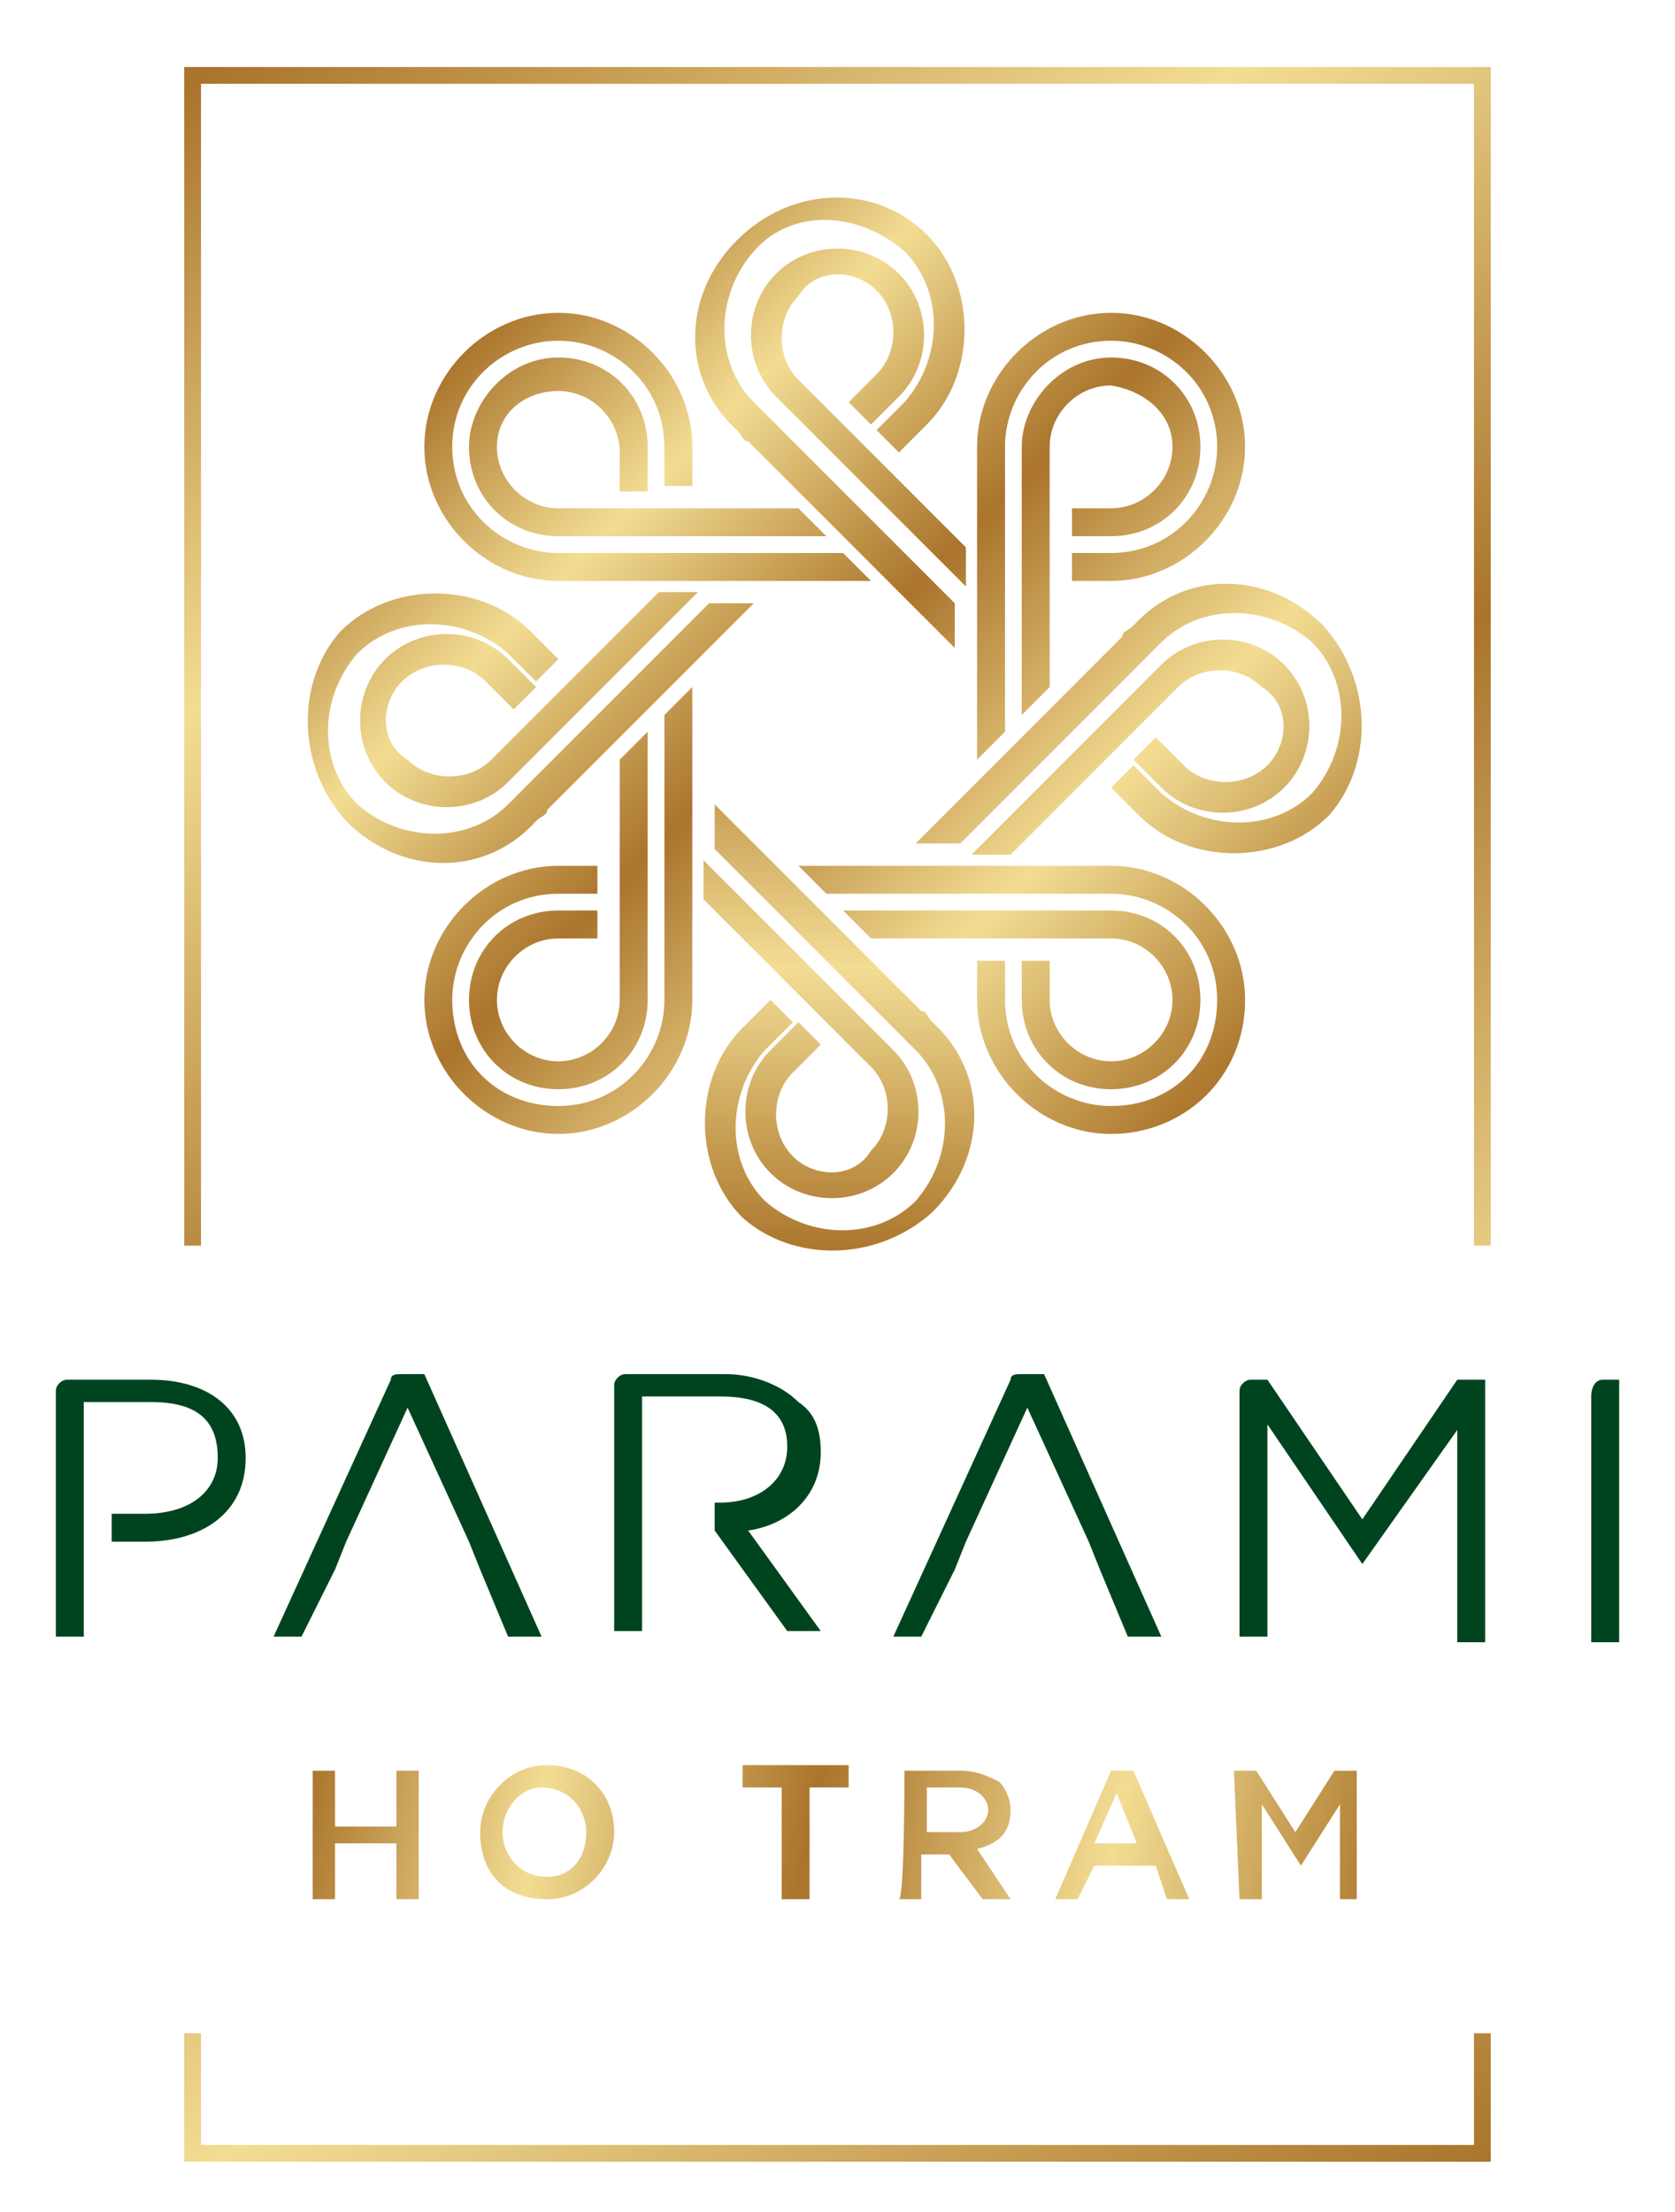 <?xml version="1.0" encoding="utf-8"?>
<!-- Generator: Adobe Illustrator 22.0.0, SVG Export Plug-In . SVG Version: 6.00 Build 0)  -->
<svg version="1.1" id="Layer_1" xmlns="http://www.w3.org/2000/svg" xmlns:xlink="http://www.w3.org/1999/xlink" x="0px" y="0px"
	 viewBox="0 0 30 39.6" style="enable-background:new 0 0 30 39.6;" xml:space="preserve">
<style type="text/css">
	.st0{fill:url(#SVGID_1_);}
	.st1{fill:url(#SVGID_2_);}
	.st2{fill:url(#SVGID_3_);}
	.st3{fill:url(#SVGID_4_);}
	.st4{fill:url(#SVGID_5_);}
	.st5{fill:url(#SVGID_6_);}
	.st6{fill:url(#SVGID_7_);}
	.st7{fill:url(#SVGID_8_);}
	.st8{fill:#00441F;}
	.st9{fill:url(#SVGID_9_);}
	.st10{fill:url(#SVGID_10_);}
	.st11{fill:url(#SVGID_11_);}
	.st12{fill:url(#SVGID_12_);}
	.st13{fill:url(#SVGID_13_);}
	.st14{fill:url(#SVGID_14_);}
	.st15{fill:url(#SVGID_15_);}
</style>
<g>
	<g>
		
			<linearGradient id="SVGID_1_" gradientUnits="userSpaceOnUse" x1="12.046" y1="46.752" x2="25.484" y2="33.314" gradientTransform="matrix(1 0 0 -1 0 49.224)">
			<stop  offset="0" style="stop-color:#AA742C"/>
			<stop  offset="0.218" style="stop-color:#F3DD93"/>
			<stop  offset="0.263" style="stop-color:#E5CA81"/>
			<stop  offset="0.354" style="stop-color:#C9A156"/>
			<stop  offset="0.46" style="stop-color:#AA742C"/>
			<stop  offset="0.727" style="stop-color:#F3DD93"/>
			<stop  offset="0.778" style="stop-color:#E5CA81"/>
			<stop  offset="0.88" style="stop-color:#C9A156"/>
			<stop  offset="1" style="stop-color:#AA742C"/>
		</linearGradient>
		<path class="st0" d="M21,8c0,0.6-0.5,1.1-1.1,1.1h-0.7v0.5h0.7c0.9,0,1.6-0.7,1.6-1.6c0-0.9-0.7-1.6-1.6-1.6S18.3,7.2,18.3,8v4.8
			l0.5-0.5V8c0-0.6,0.5-1.1,1.1-1.1C20.5,7,21,7.4,21,8z M19.9,5.6c-1.3,0-2.4,1.1-2.4,2.4c0,0.1,0,0.2,0,0.3v5.3l0.5-0.5V8
			c0-1,0.8-1.9,1.9-1.9c1,0,1.9,0.8,1.9,1.9c0,1-0.8,1.9-1.9,1.9h-0.7v0.5h0.7c0,0,0,0,0,0c1.3,0,2.4-1.1,2.4-2.4S21.2,5.6,19.9,5.6
			z"/>
		
			<linearGradient id="SVGID_2_" gradientUnits="userSpaceOnUse" x1="11.748" y1="46.453" x2="25.184" y2="33.016" gradientTransform="matrix(1 0 0 -1 0 49.224)">
			<stop  offset="0" style="stop-color:#AA742C"/>
			<stop  offset="0.218" style="stop-color:#F3DD93"/>
			<stop  offset="0.263" style="stop-color:#E5CA81"/>
			<stop  offset="0.354" style="stop-color:#C9A156"/>
			<stop  offset="0.46" style="stop-color:#AA742C"/>
			<stop  offset="0.727" style="stop-color:#F3DD93"/>
			<stop  offset="0.778" style="stop-color:#E5CA81"/>
			<stop  offset="0.88" style="stop-color:#C9A156"/>
			<stop  offset="1" style="stop-color:#AA742C"/>
		</linearGradient>
		<path class="st1" d="M15.7,5.2c0.4,0.4,0.4,1.1,0,1.5l-0.5,0.5l0.4,0.4l0.5-0.5c0.6-0.6,0.6-1.6,0-2.2c-0.6-0.6-1.6-0.6-2.2,0
			s-0.6,1.6,0,2.2l3.4,3.4l0-0.7l-3-3c-0.4-0.4-0.4-1.1,0-1.5C14.6,4.8,15.3,4.8,15.7,5.2z M13.2,4.3c-1,1-1,2.5,0,3.4
			c0.1,0.1,0.1,0.2,0.2,0.2l3.7,3.7l0-0.8l-3.6-3.6c-0.7-0.7-0.7-1.9,0-2.7s1.9-0.7,2.7,0c0.7,0.7,0.7,1.9,0,2.7l-0.5,0.5l0.4,0.4
			l0.5-0.5c0,0,0,0,0,0c0.9-0.9,0.9-2.5,0-3.4C15.7,3.3,14.2,3.3,13.2,4.3z"/>
		
			<linearGradient id="SVGID_3_" gradientUnits="userSpaceOnUse" x1="8.256" y1="42.961" x2="21.693" y2="29.523" gradientTransform="matrix(1 0 0 -1 0 49.224)">
			<stop  offset="0" style="stop-color:#AA742C"/>
			<stop  offset="0.218" style="stop-color:#F3DD93"/>
			<stop  offset="0.263" style="stop-color:#E5CA81"/>
			<stop  offset="0.354" style="stop-color:#C9A156"/>
			<stop  offset="0.46" style="stop-color:#AA742C"/>
			<stop  offset="0.727" style="stop-color:#F3DD93"/>
			<stop  offset="0.778" style="stop-color:#E5CA81"/>
			<stop  offset="0.88" style="stop-color:#C9A156"/>
			<stop  offset="1" style="stop-color:#AA742C"/>
		</linearGradient>
		<path class="st2" d="M10,7c0.6,0,1.1,0.5,1.1,1.1v0.7h0.5V8c0-0.9-0.7-1.6-1.6-1.6C9.1,6.4,8.4,7.2,8.4,8c0,0.9,0.7,1.6,1.6,1.6
			h4.8l-0.5-0.5H10C9.4,9.1,8.9,8.6,8.9,8C8.9,7.4,9.4,7,10,7z M7.6,8c0,1.3,1.1,2.4,2.4,2.4c0.1,0,0.2,0,0.3,0h5.3l-0.5-0.5H10
			C9,9.9,8.1,9.1,8.1,8S9,6.1,10,6.1c1,0,1.9,0.8,1.9,1.9v0.7h0.5V8c0,0,0,0,0,0c0-1.3-1.1-2.4-2.4-2.4S7.6,6.7,7.6,8z"/>
		
			<linearGradient id="SVGID_4_" gradientUnits="userSpaceOnUse" x1="5.884" y1="40.589" x2="19.321" y2="27.152" gradientTransform="matrix(1 0 0 -1 0 49.224)">
			<stop  offset="0" style="stop-color:#AA742C"/>
			<stop  offset="0.218" style="stop-color:#F3DD93"/>
			<stop  offset="0.263" style="stop-color:#E5CA81"/>
			<stop  offset="0.354" style="stop-color:#C9A156"/>
			<stop  offset="0.46" style="stop-color:#AA742C"/>
			<stop  offset="0.727" style="stop-color:#F3DD93"/>
			<stop  offset="0.778" style="stop-color:#E5CA81"/>
			<stop  offset="0.88" style="stop-color:#C9A156"/>
			<stop  offset="1" style="stop-color:#AA742C"/>
		</linearGradient>
		<path class="st3" d="M7.2,12.2c0.4-0.4,1.1-0.4,1.5,0l0.5,0.5l0.4-0.4l-0.5-0.5c-0.6-0.6-1.6-0.6-2.2,0c-0.6,0.6-0.6,1.6,0,2.2
			s1.6,0.6,2.2,0l3.4-3.4l-0.7,0l-3,3c-0.4,0.4-1.1,0.4-1.5,0C6.8,13.3,6.8,12.6,7.2,12.2z M6.2,14.7c1,1,2.5,1,3.4,0
			c0.1-0.1,0.2-0.1,0.2-0.2l3.7-3.7l-0.8,0l-3.6,3.6c-0.7,0.7-1.9,0.7-2.7,0c-0.7-0.7-0.7-1.9,0-2.7c0.7-0.7,1.9-0.7,2.7,0l0.5,0.5
			l0.4-0.4l-0.5-0.5c0,0,0,0,0,0c-0.9-0.9-2.5-0.9-3.4,0C5.3,12.2,5.3,13.7,6.2,14.7z"/>
		
			<linearGradient id="SVGID_5_" gradientUnits="userSpaceOnUse" x1="4.463" y1="39.169" x2="17.901" y2="25.731" gradientTransform="matrix(1 0 0 -1 0 49.224)">
			<stop  offset="0" style="stop-color:#AA742C"/>
			<stop  offset="0.218" style="stop-color:#F3DD93"/>
			<stop  offset="0.263" style="stop-color:#E5CA81"/>
			<stop  offset="0.354" style="stop-color:#C9A156"/>
			<stop  offset="0.46" style="stop-color:#AA742C"/>
			<stop  offset="0.727" style="stop-color:#F3DD93"/>
			<stop  offset="0.778" style="stop-color:#E5CA81"/>
			<stop  offset="0.88" style="stop-color:#C9A156"/>
			<stop  offset="1" style="stop-color:#AA742C"/>
		</linearGradient>
		<path class="st4" d="M8.9,17.9c0-0.6,0.5-1.1,1.1-1.1h0.7v-0.5H10c-0.9,0-1.6,0.7-1.6,1.6c0,0.9,0.7,1.6,1.6,1.6
			c0.9,0,1.6-0.7,1.6-1.6v-4.8l-0.5,0.5v4.3c0,0.6-0.5,1.1-1.1,1.1C9.4,19,8.9,18.5,8.9,17.9z M10,20.3c1.3,0,2.4-1.1,2.4-2.4
			c0-0.1,0-0.2,0-0.3v-5.3l-0.5,0.5v5.1c0,1-0.8,1.9-1.9,1.9S8.1,19,8.1,17.9c0-1,0.8-1.9,1.9-1.9h0.7v-0.5H10c0,0,0,0,0,0
			c-1.3,0-2.4,1.1-2.4,2.4S8.7,20.3,10,20.3z"/>
		
			<linearGradient id="SVGID_6_" gradientUnits="userSpaceOnUse" x1="8.254" y1="42.959" x2="21.691" y2="29.522" gradientTransform="matrix(1 0 0 -1 0 49.224)">
			<stop  offset="0" style="stop-color:#AA742C"/>
			<stop  offset="0.218" style="stop-color:#F3DD93"/>
			<stop  offset="0.263" style="stop-color:#E5CA81"/>
			<stop  offset="0.354" style="stop-color:#C9A156"/>
			<stop  offset="0.46" style="stop-color:#AA742C"/>
			<stop  offset="0.727" style="stop-color:#F3DD93"/>
			<stop  offset="0.778" style="stop-color:#E5CA81"/>
			<stop  offset="0.88" style="stop-color:#C9A156"/>
			<stop  offset="1" style="stop-color:#AA742C"/>
		</linearGradient>
		<path class="st5" d="M19.9,19c-0.6,0-1.1-0.5-1.1-1.1v-0.7h-0.5v0.7c0,0.9,0.7,1.6,1.6,1.6s1.6-0.7,1.6-1.6c0-0.9-0.7-1.6-1.6-1.6
			h-4.8l0.5,0.5h4.3c0.6,0,1.1,0.5,1.1,1.1C21,18.5,20.5,19,19.9,19z M22.3,17.9c0-1.3-1.1-2.4-2.4-2.4c-0.1,0-0.2,0-0.3,0h-5.3
			l0.5,0.5h5.1c1,0,1.9,0.8,1.9,1.9s-0.8,1.9-1.9,1.9c-1,0-1.9-0.8-1.9-1.9v-0.7h-0.5v0.7c0,0,0,0,0,0c0,1.3,1.1,2.4,2.4,2.4
			C21.2,20.3,22.3,19.3,22.3,17.9z"/>
		
			<linearGradient id="SVGID_7_" gradientUnits="userSpaceOnUse" x1="71.688" y1="221.114" x2="85.125" y2="207.677" gradientTransform="matrix(0.707 0.707 0.707 -0.707 -192.083 109.147)">
			<stop  offset="0" style="stop-color:#AA742C"/>
			<stop  offset="0.218" style="stop-color:#F3DD93"/>
			<stop  offset="0.263" style="stop-color:#E5CA81"/>
			<stop  offset="0.354" style="stop-color:#C9A156"/>
			<stop  offset="0.46" style="stop-color:#AA742C"/>
			<stop  offset="0.727" style="stop-color:#F3DD93"/>
			<stop  offset="0.778" style="stop-color:#E5CA81"/>
			<stop  offset="0.88" style="stop-color:#C9A156"/>
			<stop  offset="1" style="stop-color:#AA742C"/>
		</linearGradient>
		<path class="st6" d="M14.2,20.7c-0.4-0.4-0.4-1.1,0-1.5l0.5-0.5l-0.4-0.4l-0.5,0.5c-0.6,0.6-0.6,1.6,0,2.2c0.6,0.6,1.6,0.6,2.2,0
			c0.6-0.6,0.6-1.6,0-2.2l-3.4-3.4l0,0.7l3,3c0.4,0.4,0.4,1.1,0,1.5C15.3,21.1,14.6,21.1,14.2,20.7z M16.7,21.7c1-1,1-2.5,0-3.4
			c-0.1-0.1-0.1-0.2-0.2-0.2l-3.7-3.7l0,0.8l3.6,3.6c0.7,0.7,0.7,1.9,0,2.7c-0.7,0.7-1.9,0.7-2.7,0c-0.7-0.7-0.7-1.9,0-2.7l0.5-0.5
			l-0.4-0.4l-0.5,0.5c0,0,0,0,0,0c-0.9,0.9-0.9,2.5,0,3.4C14.2,22.6,15.7,22.6,16.7,21.7z"/>
		
			<linearGradient id="SVGID_8_" gradientUnits="userSpaceOnUse" x1="10.626" y1="45.331" x2="24.063" y2="31.894" gradientTransform="matrix(1 0 0 -1 0 49.224)">
			<stop  offset="0" style="stop-color:#AA742C"/>
			<stop  offset="0.218" style="stop-color:#F3DD93"/>
			<stop  offset="0.263" style="stop-color:#E5CA81"/>
			<stop  offset="0.354" style="stop-color:#C9A156"/>
			<stop  offset="0.46" style="stop-color:#AA742C"/>
			<stop  offset="0.727" style="stop-color:#F3DD93"/>
			<stop  offset="0.778" style="stop-color:#E5CA81"/>
			<stop  offset="0.88" style="stop-color:#C9A156"/>
			<stop  offset="1" style="stop-color:#AA742C"/>
		</linearGradient>
		<path class="st7" d="M22.7,13.7c-0.4,0.4-1.1,0.4-1.5,0l-0.5-0.5l-0.4,0.4l0.5,0.5c0.6,0.6,1.6,0.6,2.2,0c0.6-0.6,0.6-1.6,0-2.2
			c-0.6-0.6-1.6-0.6-2.2,0l-3.4,3.4l0.7,0l3-3c0.4-0.4,1.1-0.4,1.5,0C23.1,12.6,23.1,13.3,22.7,13.7z M23.7,11.2c-1-1-2.5-1-3.4,0
			c-0.1,0.1-0.2,0.1-0.2,0.2l-3.7,3.7l0.8,0l3.6-3.6c0.7-0.7,1.9-0.7,2.7,0c0.7,0.7,0.7,1.9,0,2.7c-0.7,0.7-1.9,0.7-2.7,0l-0.5-0.5
			l-0.4,0.4l0.5,0.5c0,0,0,0,0,0c0.9,0.9,2.5,0.9,3.4,0C24.6,13.7,24.6,12.2,23.7,11.2z"/>
	</g>
	<g>
		<path class="st8" d="M22.4,24.7h0.3l1.7,2.5l1.7-2.5h0.5v4.7h-0.5v-3.8L24.4,28h0l-1.7-2.5v3.8h-0.5v-4.4
			C22.2,24.8,22.3,24.7,22.4,24.7z"/>
		<path class="st8" d="M28.7,24.7h0.3v4.7h-0.5v-4.4C28.5,24.8,28.6,24.7,28.7,24.7z"/>
		<path class="st8" d="M7.6,24.6H7.2c-0.1,0-0.2,0-0.2,0.1l-2.1,4.6h0.5L6,28.1l0.2-0.5l1.1-2.4l1.1,2.4l0.2,0.5l0.5,1.2h0.6
			L7.6,24.6z"/>
		<path class="st8" d="M18.7,24.6h-0.4c-0.1,0-0.2,0-0.2,0.1l-2.1,4.6h0.5l0.6-1.2l0.2-0.5l1.1-2.4l1.1,2.4l0.2,0.5l0.5,1.2h0.6
			L18.7,24.6z"/>
		<path class="st8" d="M13.4,27.4c0.7-0.1,1.3-0.6,1.3-1.4v0c0-0.4-0.1-0.7-0.4-0.9c-0.3-0.3-0.8-0.5-1.3-0.5h-1.8
			c-0.1,0-0.2,0.1-0.2,0.2v4.4h0.5v-4.2h1.4c0.8,0,1.2,0.3,1.2,0.9v0c0,0.6-0.5,1-1.2,1h-0.1v0.5h0l1.3,1.8h0.6L13.4,27.4z"/>
		<path class="st8" d="M2.7,24.7H1.2c-0.1,0-0.2,0.1-0.2,0.2v4.4h0.5v-4.2h1.2c0.8,0,1.2,0.3,1.2,1v0c0,0.6-0.5,1-1.3,1H2v0.5h0.6
			c1,0,1.8-0.5,1.8-1.5v0C4.4,25.2,3.7,24.7,2.7,24.7z"/>
	</g>
	<g>
		
			<linearGradient id="SVGID_9_" gradientUnits="userSpaceOnUse" x1="5.346" y1="16.654" x2="23.623" y2="13.075" gradientTransform="matrix(1 0 0 -1 0 49.224)">
			<stop  offset="0" style="stop-color:#AA742C"/>
			<stop  offset="0.218" style="stop-color:#F3DD93"/>
			<stop  offset="0.263" style="stop-color:#E5CA81"/>
			<stop  offset="0.354" style="stop-color:#C9A156"/>
			<stop  offset="0.46" style="stop-color:#AA742C"/>
			<stop  offset="0.727" style="stop-color:#F3DD93"/>
			<stop  offset="0.778" style="stop-color:#E5CA81"/>
			<stop  offset="0.88" style="stop-color:#C9A156"/>
			<stop  offset="1" style="stop-color:#AA742C"/>
		</linearGradient>
		<path class="st9" d="M5.6,31.7H6v1h1.1v-1h0.4V34H7.1v-1H6v1H5.6C5.6,34,5.6,31.7,5.6,31.7z"/>
		
			<linearGradient id="SVGID_10_" gradientUnits="userSpaceOnUse" x1="5.702" y1="17.173" x2="23.543" y2="13.679" gradientTransform="matrix(1 0 0 -1 0 49.224)">
			<stop  offset="0" style="stop-color:#AA742C"/>
			<stop  offset="0.218" style="stop-color:#F3DD93"/>
			<stop  offset="0.263" style="stop-color:#E5CA81"/>
			<stop  offset="0.354" style="stop-color:#C9A156"/>
			<stop  offset="0.46" style="stop-color:#AA742C"/>
			<stop  offset="0.727" style="stop-color:#F3DD93"/>
			<stop  offset="0.778" style="stop-color:#E5CA81"/>
			<stop  offset="0.88" style="stop-color:#C9A156"/>
			<stop  offset="1" style="stop-color:#AA742C"/>
		</linearGradient>
		<path class="st10" d="M8.6,32.8L8.6,32.8c0-0.6,0.5-1.2,1.2-1.2c0.7,0,1.2,0.5,1.2,1.2v0c0,0.6-0.5,1.2-1.2,1.2
			C9,34,8.6,33.5,8.6,32.8z M10.5,32.8L10.5,32.8c0-0.4-0.3-0.8-0.8-0.8C9.3,32,9,32.4,9,32.8v0c0,0.4,0.3,0.8,0.8,0.8
			C10.2,33.6,10.5,33.3,10.5,32.8z"/>
		
			<linearGradient id="SVGID_11_" gradientUnits="userSpaceOnUse" x1="6.088" y1="18.07" x2="24.366" y2="14.491" gradientTransform="matrix(1 0 0 -1 0 49.224)">
			<stop  offset="0" style="stop-color:#AA742C"/>
			<stop  offset="0.218" style="stop-color:#F3DD93"/>
			<stop  offset="0.263" style="stop-color:#E5CA81"/>
			<stop  offset="0.354" style="stop-color:#C9A156"/>
			<stop  offset="0.46" style="stop-color:#AA742C"/>
			<stop  offset="0.727" style="stop-color:#F3DD93"/>
			<stop  offset="0.778" style="stop-color:#E5CA81"/>
			<stop  offset="0.88" style="stop-color:#C9A156"/>
			<stop  offset="1" style="stop-color:#AA742C"/>
		</linearGradient>
		<path class="st11" d="M14,32h-0.7v-0.4h1.9V32h-0.7V34H14L14,32L14,32z"/>
		
			<linearGradient id="SVGID_12_" gradientUnits="userSpaceOnUse" x1="6.432" y1="18.431" x2="24.707" y2="14.852" gradientTransform="matrix(1 0 0 -1 0 49.224)">
			<stop  offset="0" style="stop-color:#AA742C"/>
			<stop  offset="0.218" style="stop-color:#F3DD93"/>
			<stop  offset="0.263" style="stop-color:#E5CA81"/>
			<stop  offset="0.354" style="stop-color:#C9A156"/>
			<stop  offset="0.46" style="stop-color:#AA742C"/>
			<stop  offset="0.727" style="stop-color:#F3DD93"/>
			<stop  offset="0.778" style="stop-color:#E5CA81"/>
			<stop  offset="0.88" style="stop-color:#C9A156"/>
			<stop  offset="1" style="stop-color:#AA742C"/>
		</linearGradient>
		<path class="st12" d="M16.2,31.7h1c0.3,0,0.5,0.1,0.7,0.2c0.1,0.1,0.2,0.3,0.2,0.5v0c0,0.4-0.2,0.6-0.6,0.7l0.6,0.9h-0.5l-0.6-0.8
			h-0.5V34h-0.4C16.2,34,16.2,31.7,16.2,31.7z M17.2,32.8c0.3,0,0.5-0.2,0.5-0.4v0c0-0.2-0.2-0.4-0.5-0.4h-0.6v0.8L17.2,32.8
			L17.2,32.8z"/>
		
			<linearGradient id="SVGID_13_" gradientUnits="userSpaceOnUse" x1="6.764" y1="18.912" x2="24.909" y2="15.359" gradientTransform="matrix(1 0 0 -1 0 49.224)">
			<stop  offset="0" style="stop-color:#AA742C"/>
			<stop  offset="0.218" style="stop-color:#F3DD93"/>
			<stop  offset="0.263" style="stop-color:#E5CA81"/>
			<stop  offset="0.354" style="stop-color:#C9A156"/>
			<stop  offset="0.46" style="stop-color:#AA742C"/>
			<stop  offset="0.727" style="stop-color:#F3DD93"/>
			<stop  offset="0.778" style="stop-color:#E5CA81"/>
			<stop  offset="0.88" style="stop-color:#C9A156"/>
			<stop  offset="1" style="stop-color:#AA742C"/>
		</linearGradient>
		<path class="st13" d="M19.9,31.7h0.4l1,2.3h-0.4l-0.2-0.6h-1.1L19.3,34h-0.4L19.9,31.7z M20.4,33.1L20,32.1l-0.4,0.9H20.4z"/>
		
			<linearGradient id="SVGID_14_" gradientUnits="userSpaceOnUse" x1="6.903" y1="19.607" x2="25.178" y2="16.028" gradientTransform="matrix(1 0 0 -1 0 49.224)">
			<stop  offset="0" style="stop-color:#AA742C"/>
			<stop  offset="0.218" style="stop-color:#F3DD93"/>
			<stop  offset="0.263" style="stop-color:#E5CA81"/>
			<stop  offset="0.354" style="stop-color:#C9A156"/>
			<stop  offset="0.46" style="stop-color:#AA742C"/>
			<stop  offset="0.727" style="stop-color:#F3DD93"/>
			<stop  offset="0.778" style="stop-color:#E5CA81"/>
			<stop  offset="0.88" style="stop-color:#C9A156"/>
			<stop  offset="1" style="stop-color:#AA742C"/>
		</linearGradient>
		<path class="st14" d="M22.1,31.7h0.4l0.7,1.1l0.7-1.1h0.4V34H24v-1.7l-0.7,1.1h0l-0.7-1.1V34h-0.4L22.1,31.7L22.1,31.7z"/>
	</g>
	<g>
		
			<linearGradient id="SVGID_15_" gradientUnits="userSpaceOnUse" x1="3.628" y1="47.834" x2="26.573" y2="10.402" gradientTransform="matrix(1 0 0 -1 0 49.224)">
			<stop  offset="0" style="stop-color:#AA742C"/>
			<stop  offset="0.218" style="stop-color:#F3DD93"/>
			<stop  offset="0.263" style="stop-color:#E5CA81"/>
			<stop  offset="0.354" style="stop-color:#C9A156"/>
			<stop  offset="0.46" style="stop-color:#AA742C"/>
			<stop  offset="0.727" style="stop-color:#F3DD93"/>
			<stop  offset="0.778" style="stop-color:#E5CA81"/>
			<stop  offset="0.88" style="stop-color:#C9A156"/>
			<stop  offset="1" style="stop-color:#AA742C"/>
		</linearGradient>
		<path class="st15" d="M26.7,38.7H3.3v-2.3h0.3v2h22.8v-2h0.3L26.7,38.7L26.7,38.7z M26.7,22.3h-0.3V1.5H3.6v20.8H3.3V1.2h23.4
			V22.3z"/>
	</g>
</g>
</svg>
